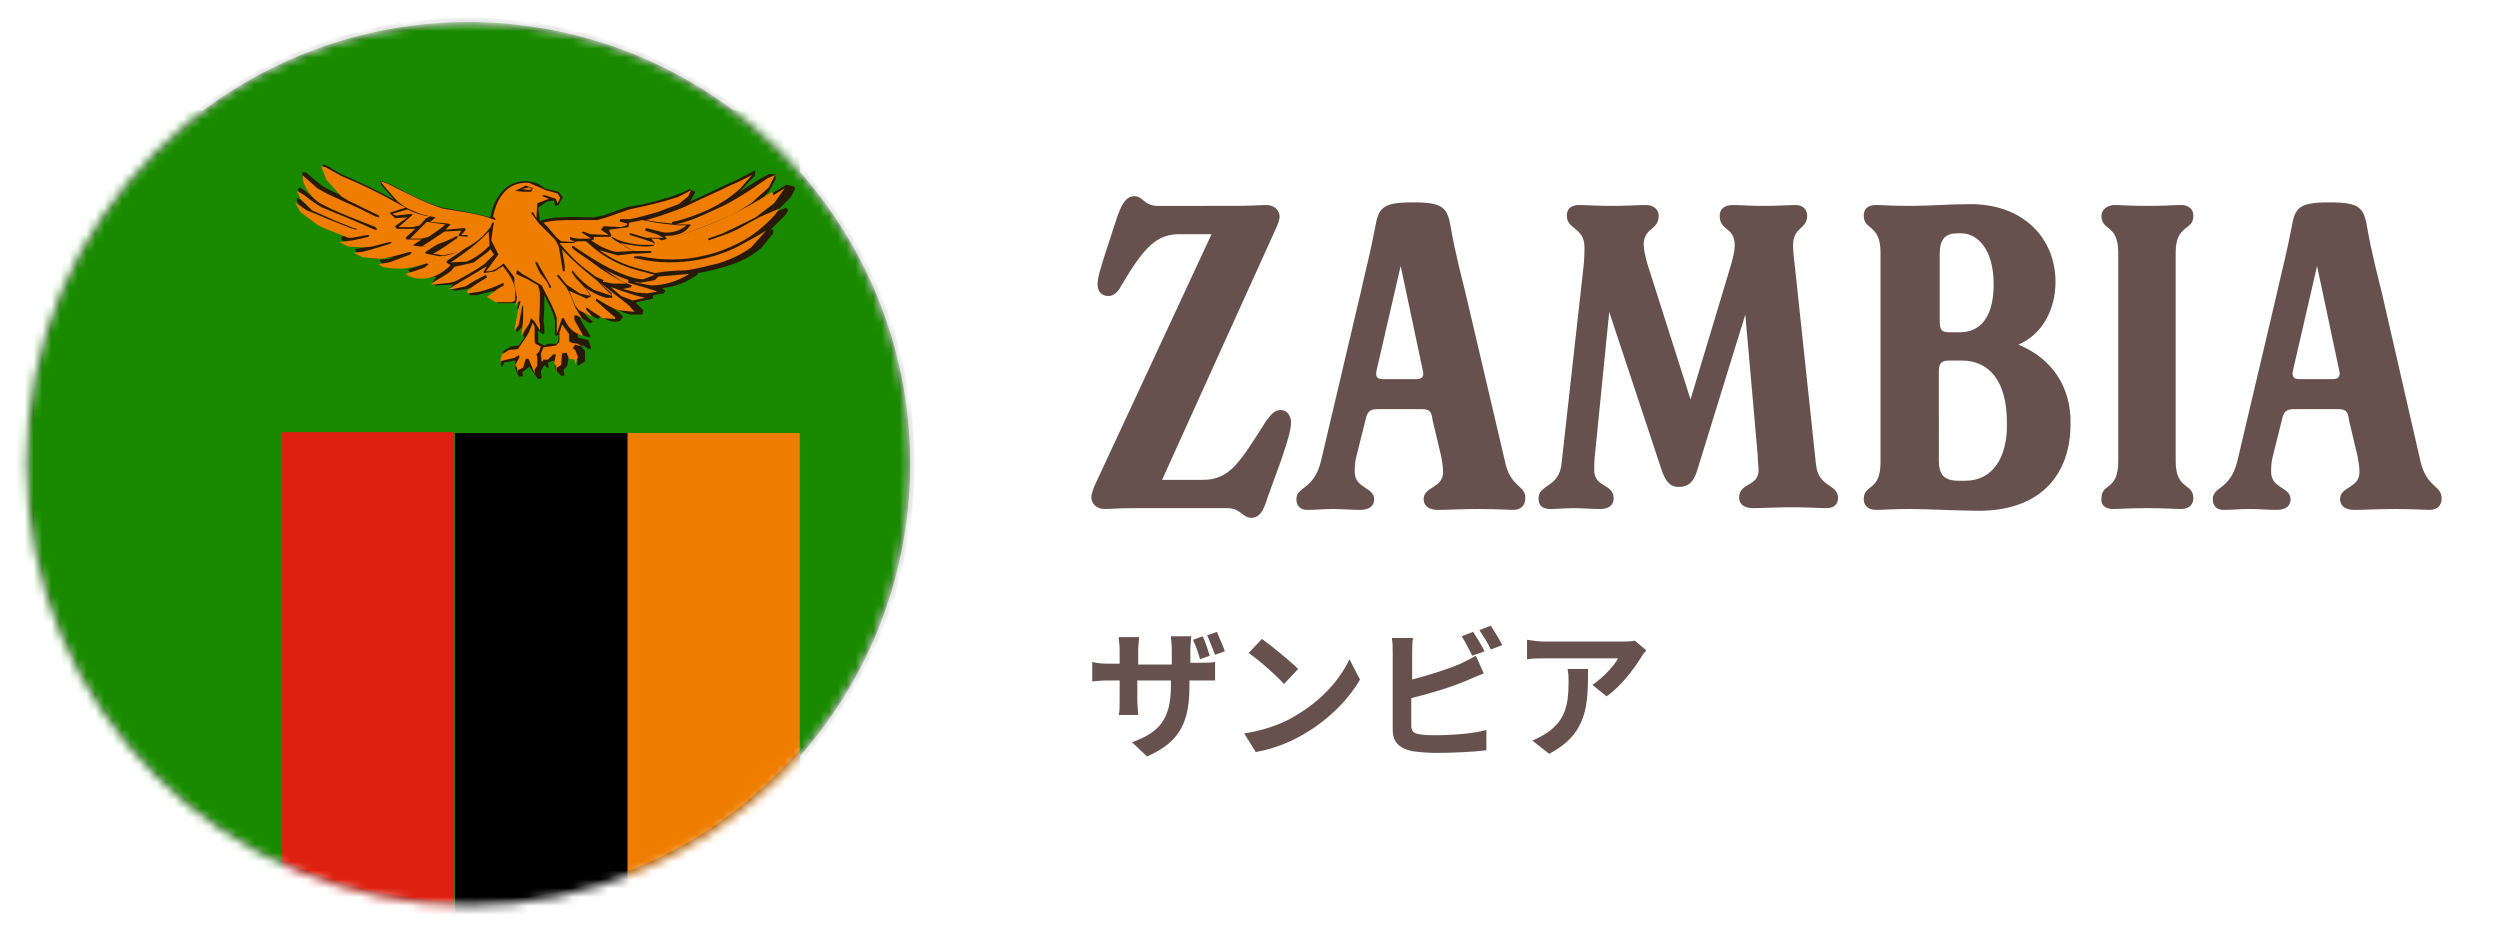 <svg version="1.1" id="レイヤー_1" xmlns="http://www.w3.org/2000/svg" x="0" y="0" viewBox="0 0 282.9 106.5" xml:space="preserve" enable-background="new 0 0 282.9 106.5"><style>.st3{fill:#198a00}.st4{fill:#ef7d00}.st6{fill:#291908}</style><path d="M144.9 46.4c-.6 0-1 .4-1.6 1.2-3 4.7-4.1 6.7-7.2 6.7h-4.6l13-28.7c.2-.5.3-.8.3-1.1 0-.7-.6-1.3-1.5-1.3s-1.6.1-3.7.1H131c-1.5 0-1.7-1.1-2.6-1.1-.9 0-1.4.7-2 2.4l-1.3 4c-.6 1.9-.9 2.8-.9 3.6 0 .9.6 1.3 1.2 1.3s1.1-.4 1.5-1.2c2.6-4.4 4-5.8 6.6-5.8h3.6l-13.3 28.6c-.1.4-.3.7-.3 1.2 0 .6.5 1.3 1.5 1.3.8 0 1.5-.1 3.6-.1h10.3c1.5 0 1.7 1.1 2.7 1.1.9 0 1.4-.8 1.8-2.2L145 52c.8-2.4 1.1-3.4 1.1-4.3-.1-.8-.5-1.3-1.2-1.3zm25.4 5.8L165.8 33c-.3-1.2-1.2-4.7-1.6-7.1-.4-2.4-.8-3-4.3-3s-3.9.6-4.3 2.9c-.5 2.7-1.1 4.9-1.6 7.2l-4.5 19.1c-.8 3.4-2.8 2.9-2.8 4.4 0 .8.5 1.2 1.2 1.2 1.1 0 1.7-.1 3-.1 1.1 0 1.9.1 3 .1 1 0 1.6-.4 1.6-1.2 0-1.4-2.2-1.2-2.2-3.1 0-.4 0-1.1.2-1.8l1-4c.2-1.1.6-1.3 1.4-1.3h4.9c.8 0 1.2.1 1.3 1.2l1 4.2c.1.6.2 1.2.2 1.7 0 1.9-2.2 1.6-2.2 3.1 0 .8.7 1.2 1.6 1.2 1.1 0 2.5-.1 4.7-.1 2.1 0 3.3.1 3.8.1 1 0 1.4-.6 1.4-1.3.1-1.5-1.7-1.2-2.3-4.2zm-10-9.3h-3.8c-.7 0-.9-.3-.7-1.1l2.7-11.7 2.5 11.8c.2.7-.1 1-.7 1zm45.2 9.7L203.2 31c-.2-1.7-.3-2.7-.3-3.2 0-2.2 1.6-1.8 1.6-3.4 0-.6-.4-1.2-1.3-1.2s-1.9.1-3.6.1c-1.8 0-2.4-.1-3.5-.1-1 0-1.5.5-1.5 1.2 0 1.8 1.7 1.2 1.7 3.4 0 .6-.2 1.4-.4 2.1l-4.6 15.3-4.9-15.4c-.2-.7-.4-1.6-.4-2.1 0-2 1.7-1.6 1.7-3.3 0-.6-.5-1.2-1.4-1.2-1 0-2.1.1-3.8.1-1.9 0-3-.1-3.8-.1-1 0-1.4.5-1.4 1.2 0 1.6 2 1.3 2 3.6 0 .3 0 1.1-.1 2.1l-2.5 22.4c-.3 2.7-2.6 2.3-2.6 3.9 0 .8.4 1.2 1.4 1.2.8 0 1.7-.1 2.6-.1s1.9.1 3 .1c.9 0 1.5-.4 1.5-1.2 0-1.7-2.2-1.2-2.2-3.2 0-.5 0-1 .1-1.9l1.6-16 6 18.1c.5 1.3 1 1.7 1.9 1.7 1 0 1.6-.5 2-1.7l5.5-17.8 1.4 15.9c0 .6.1 1.2.1 1.7 0 1.9-2.2 1.4-2.2 3.1 0 .8.6 1.2 1.6 1.2 1.1 0 2.6-.1 4.4-.1s3 .1 3.9.1c.9 0 1.3-.5 1.3-1.2-.1-1.6-2.2-1.1-2.5-3.7zM228.4 39c2.8-1.2 4.2-4.1 4.2-7.1 0-5-3.7-8.8-9.6-8.8-2.4 0-4.7.2-6.8.2-2.2 0-3.1-.1-3.9-.1-1 0-1.4.5-1.4 1.2 0 1.7 1.9.9 1.9 4.2v23.7c0 3.4-1.9 2.4-1.9 4.2 0 .6.4 1.2 1.4 1.2.8 0 1.7-.1 3.9-.1 2 0 5.6.2 7.7.2 7.2 0 10.4-4.3 10.4-9.8.1-4.3-2.2-7.5-5.9-9zm-8.9-10.3c0-1.7.7-2.3 2-2.3h.4c1.9 0 3.7 1.8 3.7 5.8 0 3.8-1.6 5.4-3.8 5.4h-1.2c-.8 0-1.1-.2-1.1-1.2v-7.7zm2.9 25.7h-.8c-1.7 0-2.2-.8-2.2-2.3V42c0-1 .4-1.2 1.2-1.2h1.4c3 0 5.1 2.2 5.1 7 .1 4.1-1.7 6.6-4.7 6.6zm16.7 3.2c.9 0 1.7-.1 3.9-.1 2.1 0 3 .1 3.8.1 1 0 1.4-.6 1.4-1.2 0-1.8-2-.9-2-4.2V28.6c0-3.3 2-2.4 2-4.2 0-.7-.5-1.2-1.4-1.2-.9 0-1.7.1-3.8.1-2.2 0-2.9-.1-3.7-.1-.9 0-1.5.6-1.5 1.2 0 1.8 1.9.9 1.9 4.2v23.6c0 3.4-1.9 2.4-1.9 4.2-.1.6.3 1.2 1.3 1.2zm34.8-5.4L269.5 33c-.3-1.2-1.2-4.7-1.6-7.1-.4-2.4-.8-3-4.3-3s-3.9.6-4.3 2.9c-.5 2.7-1.1 4.9-1.6 7.2l-4.5 19.1c-.8 3.4-2.8 2.9-2.8 4.4 0 .8.5 1.2 1.2 1.2 1.1 0 1.7-.1 3-.1 1.1 0 1.9.1 3 .1 1 0 1.6-.4 1.6-1.2 0-1.4-2.2-1.2-2.2-3.1 0-.4 0-1.1.2-1.8l1-4c.2-1.1.6-1.3 1.4-1.3h4.9c.8 0 1.2.1 1.3 1.2l1 4.2c.1.6.2 1.2.2 1.7 0 1.9-2.2 1.6-2.2 3.1 0 .8.7 1.2 1.6 1.2 1.1 0 2.5-.1 4.7-.1 2.1 0 3.3.1 3.8.1 1 0 1.4-.6 1.4-1.3 0-1.5-1.7-1.2-2.4-4.2zm-9.9-9.3h-3.8c-.7 0-.9-.3-.7-1.1l2.7-11.7 2.5 11.8c.2.7-.1 1-.7 1zM138.6 73.7c-.2-.6-.6-1.5-.9-2.2l-1.1.4c.3.6.6 1.5.9 2.2l1.1-.4zm-1.7.5c-.2-.6-.5-1.6-.8-2.2l-1.1.4c.3.6.6 1.5.8 2.2l1.1-.4zm-2.2 1v-1.7c0-.6.1-1.2.1-1.5h-2.3c0 .3.1.8.1 1.5v1.7h-3.8v-1.6c0-.6.1-1.2.1-1.5h-2.3c0 .3.1.8.1 1.4v1.6h-1.4c-.8 0-1.4-.1-1.7-.2v2.2c.4 0 .9-.1 1.7-.1h1.4v2.2c0 .7 0 1.4-.1 1.7h2.2c0-.3-.1-1-.1-1.7V77h3.8v.6c0 3.9-1.4 5.3-4.4 6.4l1.7 1.6c3.9-1.7 4.8-4.1 4.8-8.1V77h2.9v-2.1c-.4.1-.9.1-1.8.1h-1zm8.1-2.9l-1.5 1.6c1.2.8 3.2 2.6 4 3.5l1.6-1.7c-.9-.9-3-2.6-4.1-3.4zm-2 10.7l1.3 2.1c2.3-.4 4.3-1.3 5.9-2.3 2.6-1.6 4.7-3.8 5.9-5.9l-1.2-2.3c-1 2.2-3.1 4.6-5.8 6.2-1.5 1-3.6 1.8-6.1 2.2zm27.2-9.3c-.3-.6-.9-1.6-1.3-2.2l-1.3.5c.4.6.9 1.6 1.2 2.2l1.4-.5zm-8.3 5.3c2.1-.5 4.7-1.3 6.3-2 .5-.2 1.2-.5 1.9-.8l-.9-2c-.6.4-1.2.6-1.7.9-1.4.6-3.6 1.3-5.5 1.8v-3c0-.4 0-1.2.1-1.7h-2.4c.1.5.1 1.3.1 1.7v8.7c0 1.4.8 2.1 2.2 2.4.7.1 1.6.2 2.7.2 1.8 0 4.2-.1 5.7-.3v-2.3c-1.3.4-3.9.6-5.6.6-.7 0-1.4 0-1.9-.1-.7-.1-1-.3-1-1V79zm7.7-7.7c.4.6 1 1.5 1.3 2.2l1.3-.5c-.3-.6-.9-1.6-1.3-2.2l-1.3.5zm10 4.5c.1.5.1.9.1 1.4 0 2.6-.4 4.3-2.4 5.7-.6.4-1.2.7-1.7.9l1.9 1.5c4.4-2.3 4.4-5.6 4.4-9.6h-2.3zm7.6-3.3c-.3.1-1.2.1-1.6.1h-8.6c-.7 0-1.3-.1-2-.2v2.2c.8-.1 1.3-.1 2-.1h8.3c-.4.8-1.7 2.2-2.9 3l1.6 1.3c1.6-1.1 3.1-3.1 3.9-4.4.1-.2.4-.6.6-.8l-1.3-1.1z" fill="#67514e"/><defs><filter id="Adobe_OpacityMaskFilter" filterUnits="userSpaceOnUse" x="-76.7" y="2" width="180.2" height="122.7"><feColorMatrix values="1 0 0 0 0 0 1 0 0 0 0 0 1 0 0 0 0 0 1 0"/></filter></defs><mask maskUnits="userSpaceOnUse" x="-76.7" y="2" width="180.2" height="122.7" id="mask0_471_18_00000069382800293896749420000006862775914859073941_"><circle cx="53" cy="52.5" r="50" fill="#d9d9d9" filter="url(#Adobe_OpacityMaskFilter)"/></mask><g mask="url(#mask0_471_18_00000069382800293896749420000006862775914859073941_)"><circle class="st3" cx="53" cy="52.5" r="50"/><path class="st3" d="M90.5 12.5H-76.7v112.1H90.5V12.5z"/><path class="st4" d="M90.5 49H71v75.7h19.5V49z"/><path d="M71 49H51.5v75.7H71V49z"/><path d="M51.4 48.9H31.9v75.7h19.5V48.9z" fill="#de2010"/><path class="st6" d="M89 20.9l-1 .6-1.9 1.1.9-.9.8-1.5-.1-.5H87c-1.2.6-2.2 1.3-3.3 2l1.7-1.8.1-.6-.3.1-1.7.9c-1.8.8-3.6 1.7-5.4 2.5l.6-1.1-.7-.3-.6.3c-.7.3-1.5.6-2.3.8-1.3.4-2.6.7-4 .9-1 .3-2 .7-2.9 1l-1.1.2c-1.2 0-2.4-.1-3.6 0-.8 0-1.6.1-2.4.4l-.2-1.5 1-.7.8-.1.1.6.4-.1.5-.9-.5-.6-1.6-.4c-.6-.6-1.4-.8-2.2-.8-.9 0-1.9.4-2.5 1.1-.8.8-1.2 1.9-1.4 3-1.8-.5-3.6-.8-5.4-1.1-2.1-.6-3.9-1.6-5.8-2.6l-1-.4H43l.2.5 1.4 1.6c-1.8-1-3.5-1.8-5.3-2.6-.8-.3-1.5-.8-2.2-1.2l-.5-.2-.2.3.4 1.2 1.8 2-1.3-.6-.9-.5-1.8-1.5h-.4v.4c.1.9.6 1.8 1.3 2.5l-1.1-.9-.5-.3-.2.2.2.7 1.2 1.4-1.1-.9-.4-.2v.4l.7 1.2c.7.7 1.6 1.2 2.5 1.7.8.3 1.7.6 2.5.9l-.7.2.1.4.8.4c.8.2 1.7.2 2.5.2l-1.8.4.1.4 2.2.7 2.1-.2-.6.2-1 .1v.1l.3.4 1.4.4c1.2.1 2.3-.1 3.4-.4l-1.9.6.1.2.9.6 1.6.1.6-.1-.5.7.4.3 2-.1-.4.4.5.3 1.5-.2.4-.2-.3.5.2.4h.7l2-.5-.5.7 1 .7h2.3l-.2.7.4-.2c-.3.8-.3 1.7-.5 2.6l.1.2.8-.8-.1 1.3h.2l-.7 1-.9.1-.8.5-.3.9v.9h.1l.3-.5 1.2-.2v.9l.4.9h.5l-.1-.5.7-.5.1-.1.5.7.5.7.4-.1-.1-.8.4-.7.3.3h.2L62 41l.7-.2.1.7.2.5.5.5h.4l-.1-.4v-.3l.4-.4.2-1.4.1-.1.3.7.6.2-.1.4.1.2.8-.5v-1.2l-.5-.6h.3l.6.4.3-.1-.3-.9-1.2-.3v-.4l1.4.4V38c-.4-.7-.9-1.3-1.2-2.1l1.2.7.3-.2-.5-.4-.6-.7 1.7.8.3-.3c.6.4 1.4.8 2.2.5l.3-.5-.4-.4-1.1-.8c.7.4 1.5.8 2.3 1h1.4l.1-.5-.9-.9h.1l1.9-.4v-.4l1.2-.2.2-.3-.4-.3c1.1-.1 2.2-.4 3.2-1l.8-.5.1-.2c1.2-.2 2.4-.5 3.6-.9 1.3-.4 2.6-1.1 3.6-2l1.3-1.6V26h-.3l1.7-1.7.3-.5-.2-.3-1.1.4 1.6-1.6.5-1-.2-.2-.8-.2zm-26 18h-1l-.4.2-.6-.3-.1-.2v-1.2l.5.4h.2V37l-.1-.7c.1-.9.1-1.9.1-2.9.4.9 1 1.8 1.2 2.9V38l.4-.1v.6l-.2.4z"/><path class="st4" d="M36.4 18.8l.4.1 1.8 1c2.1.9 4.1 1.8 6 2.9l1.3.7-1.6.5-.2.1.6.6 1.4-.1-1.4 1 .2.3H47l-1.1 1 .1.2h1.7l-.9.6v.1l.8.1c.8 0 1.6-.2 2.3-.5l-1.6 1-.2.2.1.1 1.5.3c.9 0 1.8-.4 2.7-.7l-1.8 1.2-.1.2.5.3c-.8.8-1.8 1.4-2.8 1.5-.8.1-1.7 0-2.3-.5l2.1-.7.5-.4-.2-.1c-.9.3-1.8.5-2.7.6-.8 0-1.5 0-2.3-.2l-.5-.3 1.2-.2c.8-.3 1.7-.6 2.4-.9l.2-.2-.2-.1c-1.2.3-2.3.7-3.5.8l-1.9-.2-1-.5 1-.1.8-.2 2.3-.7.3-.2H44l-1.9.5-.9.1-1.8-.1-1-.5 1.5-.2 1.8-.4.1-.2h-.3l-1.6.3h-.5c-1.2-.5-2.4-.9-3.4-1.4L34 24l-.6-1.1 1.3.9c1.1.4 2.1.9 3.2 1.3.8.3 1.6.7 2.4.9l.1-.1-.4-.1-2-.8-2.7-1.2-1.3-1.3-.4-.9.7.4c.7.5 1.4 1.1 2.2 1.5 2 .8 3.9 1.6 5.9 2.5h.3l-.2-.3c-1.7-.7-3.4-1.3-5.1-2.1l-1.2-.6c-.9-.6-1.6-1.5-1.9-2.5l-.1-.7 1.7 1.5.7.4c.7.4 1.5.7 2.3 1.1 1.2.5 2.4 1.1 3.6 1.7l.4.1v-.2l-.2-.1c-1.1-.5-2.2-1.1-3.3-1.6l-.8-.5-1.7-1.9-.5-1.3v-.2zm46.4 2.1c.8-.3 1.5-.7 2.3-1.1l-1.3 1.5c-1.3 1.2-2.8 2.1-4.5 2.8-1 .4-2.1.8-3.2 1l-.1.2c-1-.1-2-.2-2.9-.4 1.2-.3 2.3-.7 3.4-1.1l1-.4c1.8-.9 3.5-1.6 5.3-2.5z"/><path class="st4" d="M86.8 20.2l.9-.4-.7 1.4-2 1.8-1.6 1c-2.6 1.3-5.3 2.3-8 3.1v-.2l-.2-.2c.9 0 1.9-.1 2.6-.8l.4-.5h-1.8c1-.2 2.1-.6 3-1l2-.9c1.3-.6 2.6-1.4 3.8-2.2l1.6-1.1zm-43.7.3l.8.3c2 1 4 2.1 6.2 2.8 1.7.3 3.5.5 5.1 1l.8.3.1-.1-.3-.3c.2-1 .6-2.1 1.4-2.9.7-.7 1.7-1 2.7-.9l1.6.7.2.1 1.4.4.3.5-.3.6-.2-.5-1.2-.4h-.3v.1l.7.3-1.3.5-.1 1.7-.4-.7-.2.1.9 1.2 1.8 1.8.4.7c.2.9.3 1.9.5 2.9h.2V30l-.3-1.8c1.2 1.3 2.5 2.4 3.9 3.5l1.2 1.2.6.6-2.1-.7c-.8-.5-1.5-1.1-2.1-1.8l-.3-.4-.1.2.4.6 1.3 1.4.4.7-1.2-.3-1.5-1-.9-1.1-.2.1 1 1.2c.5.7.8 1.6 1.1 2.4l.8 1.3.5.3-1.1-.7H65v.5l1 1.8c-.9-.2-1.6-.8-2-1.6l-.2-.4h-.2l-.6 1.8V36c-.3-1.1-.9-2.1-1.4-3.1l-.3-.6-1.5-.9-.7-.4-.5-.4h-.1l-.2.9-1.3-1.7c-.6.5-1.3 1-2 .9l1.4-1.9-.8-1.6.2-1.5.1-.5h-.2l-.2.5c-.5.7-1.2 1.4-2 1.9l-1.5.9-1.9.4-1.1-.2c1-.5 1.9-1.2 2.8-1.8l-.1-.2c-.9.5-1.9.9-2.9 1.1l-1.1.1.5-.3 2.1-1.4 1.9-.1-.3.5v.1l1 .1v-.2h-.7l.5-.6-.1-.2-2.2.2.6-.6-.3-.1-2-.2.6-.5-.5-.1c-1.1-.2-2.1-.6-3-1.1l-.8-.6-1.5-1.7-.3-.4-.1-.2z"/><path class="st6" d="M58.3 21.6l1.2-.6.8.3-.2.4h-.9l-.9-.1z"/><path class="st4" d="M59 21.4l.9-.2.3.2-.3.1-.9-.1zm28.5.7l1.3-.8-1.2 1.7-2.1 1.6c-1.2.6-2.4 1.2-3.7 1.8l-1.7.6.1.2 1.7-.6c.9-.3 1.9-.8 2.7-1.3l1.5-.8 2.1-.9-.5.7c-1.2 1.3-2.5 2.4-4.1 3.2-1.2.6-2.4 1.1-3.8 1.4-2.4.6-4.9.6-7.3.1h-.7l-.1.2.6.1c2.2.5 4.5.5 6.7.1 1.6-.3 3.1-.8 4.5-1.5l2-1.1 1.2-.7L85 28c-1.1.8-2.4 1.4-3.7 1.8-1.2.3-2.4.6-3.7.8-1.2 0-2.4.1-3.5.3l-1.8-.5c-1.6-.4-3.1-1.1-4.5-2.1l2.1.6 1.7-.2h.7l1.4-.1v-.2h-2l-1.6-.9c1.1.2 2.1.4 3.2.4l.7-.1.1-.3-.4-.5h.9v.1l.3.1c2.5-.7 5-1.5 7.4-2.7 1.8-.8 3.5-1.8 5.1-2.8l.1.4zm-9.8-.3l.5-.3-.3.7-1.1.9-2.4.9c-1 .3-2.1.6-3.1.8h-1.1l-.1.2.1.1.8.2-.1.2-.6.2-2-.1-.3.4.9.6-2.1-.1-.8-.3-.2.1 1.1.7c-.8 0-1.7.1-2.4-.2v.3l.6.3-1.6-.1-.5-.4-1.1-1.3-.4-.4c1.1-.3 2.3-.3 3.4-.3h2.7c1.2-.3 2.4-.8 3.6-1.2 1.9-.4 3.7-.8 5.5-1.4l1-.5zm-31.6 1.9c.8.4 1.7.7 2.6.8l-.5.2-.7.8-.8.2h-1.6l1.6-1.4-.2-.1-1.7.2-.4-.2 1.7-.5z"/><path class="st4" d="M71.2 25.2l1.5-.3 1 .2c1 .2 2.1.3 3.1.4h.9c-.7.6-1.7.9-2.6.8l-2-.5-.1.3 1.3.4.8.4h-2l-1.7-.5h-.2l.1.2 1.3.4 1.2.4.4.3h-1.8c-.9-.1-1.8-.3-2.6-.6l-.5-.3-.1.1.4.3 1.3.8.8.4-2 .1c-1-.2-2-.7-2.8-1.3l.3-.1v-.3H69l.2-.1-.3-.7 2.2-.3.1-.5zm-23.3.3l.4-.4 2.1.3-.6.5-1.3.9-.8.2h-1.3l1.5-1.5zm3.1 4.2c1.5-1 3-2.1 4.3-3.5l.1 1.6c-.7.7-1.6 1.4-2.6 1.8l-1.8.1zm14.3-2.4h1l.7.6c1.5 1.3 3.3 2.2 5.2 2.7l1.9.5-1.3.5c-.8 0-1.6-.3-2.4-.6-2-.8-3.8-2-5.6-3.2l-.1.2.2.2c.9.7 1.9 1.3 2.8 2 1 .7 2.1 1.4 3.2 1.9h-1.5l-1-.2h-.2l.1-.2-.9-.4-.8-.6c-1-.7-1.9-1.6-2.7-2.5l-.6-.7h1.6l.4-.2z"/><path class="st4" d="M55.2 28.5l.3-.3.4.6-1.1 1.1c-1 .7-2.1 1.3-3.2 1.9l-.7.2-1.9.2-.2-.1c.7-.5 1.6-.9 2.3-1.5l.3-.4 2.2-.5 1.6-1.2z"/><path class="st6" d="M60.6 29.6l.2.1.8 1.4.8 1.4-.2.1-.3-.7-.8-1-.5-1.1v-.2z"/><path class="st4" d="M50.8 32.7c1.4-.9 2.9-1.7 4.3-2.6l-.4.7.1.1 1.2-.2.9-.6c.6.8 1.2 1.6 1.4 2.6V34l-.4.2h-1.8l-1-.6 1.2-.9.7-.4V32c-.9.4-1.8.8-2.7 1l-1.3.2-.2-.2c.6-.6 1.5-1.1 2.3-1.6l-.1-.3c-.8.4-1.6.8-2.3 1.3l-1.4.3h-.5zm17.5-2.3c.8.5 1.7.9 2.6 1.2l.3.1h.2-.3v.3l2.1.6 1.2.4-1.2.2-1.2-.1-1.5-.4.9-.2.1-.2-1.2-.5-2-1.4z"/><path class="st4" d="M58.4 31l1.3.6 1.2.7.2.8c0 1 0 2.1-.1 3.1l.1.5v.7l-.6-1-.4-.4-.2.6L59 38l.2-1.8v-1.6h-.1l-.4 2.2-.5.6.4-2.2.3-1.1h-.2l-.4.5.2-.9-.3-1.6V31h.2zm18.4.1L78 31c-1.3.8-2.8 1.3-4.3 1.3L72 32l-.2-.1.6.1 1.7-.3.4-.4 2.3-.2zm-8.9.9l.8.6c.8.7 1.7 1.3 2.5 2l.6.7-1.8-.2c-.9-.3-1.7-.8-2.5-1.3l-.1.2 1.7 1.5.5.4v.2l-1.4-.1-1.4-.9-.4-.3-.1.2.8.9-1.6-.8-.4-.5-.7-1.7 2 .9.5-.3-.6-.9c.7.5 1.5.9 2.3 1.1h.7l-.1-.5-1.3-1.2zm1.2.5l.4.1.5.2 1.8.6 1.2.3-1.4.3-1.3-.5-1.2-1z"/><path class="st4" d="M60.3 36.5l.2.5v1.6l.1.3.6.3-.2.6-.3.3.1.3v1l-.3.4v.5l-.1-.3-.6-1.4h-.3l-.3 1-.6.3v.4l-.1-.7-.2-.3.5-.9-.1-.2-.5.3-1.3.3-.3.1.2-.8.8-.5 1-.1.9-1.3.3-.5.5-1.2zm3.1.9l.2-.7.8 1.1v.8l.3.2.7.1.4.3-.7-.2-.3.4.3.2.3.8-.3.8-.1-.5-.6-.1-.3-.7-.5.1-.1 1.3-.5.3v.6l-.1-.8-.2-.3.2-1h-.3l-.6.6h-.5l-.2.3-.1-1 .3-.7 1.4-.2.4-.4v-1.1l.1-.2z"/><circle cx="53" cy="52.5" r="50" fill="none" stroke="#333" stroke-opacity=".3"/></g></svg>